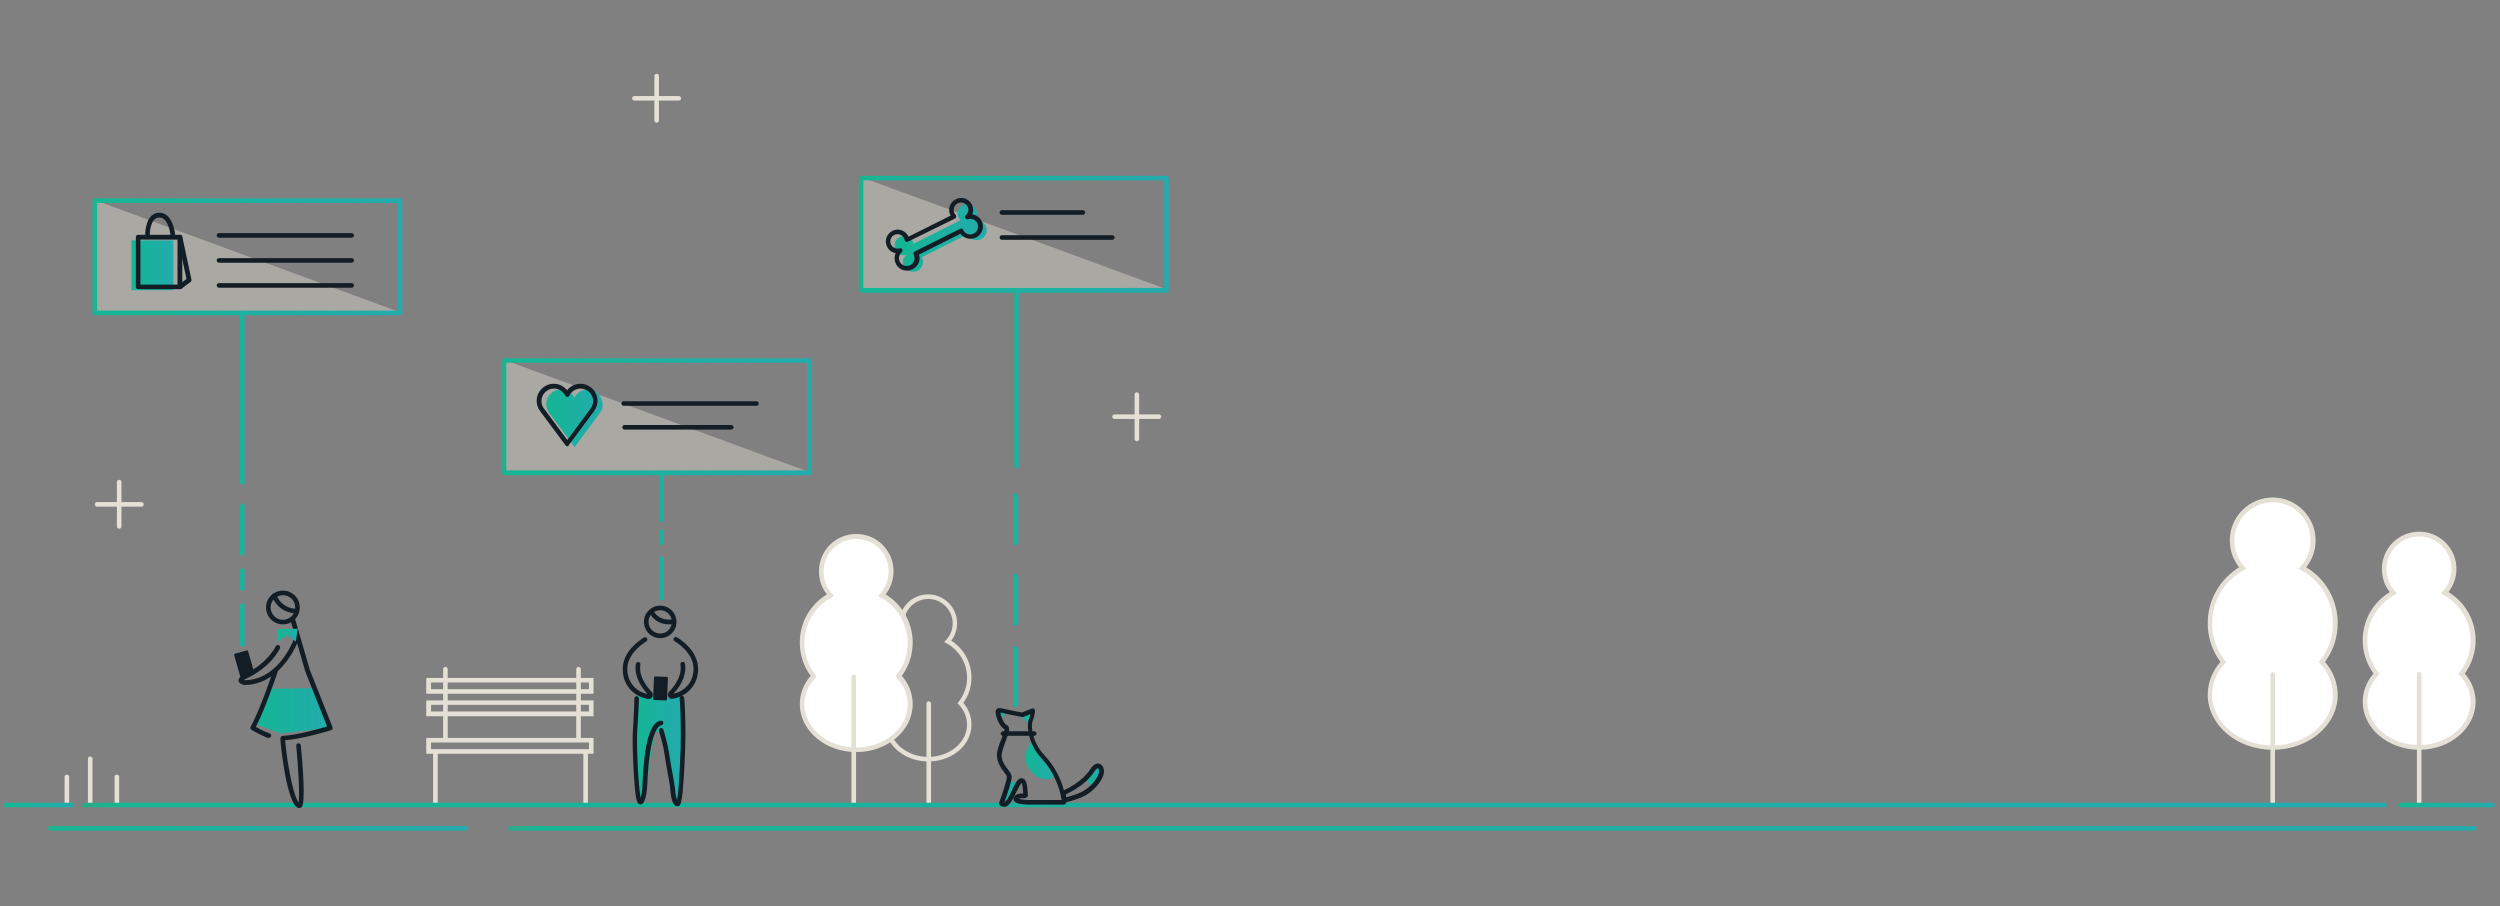 <?xml version="1.0" encoding="utf-8"?>
<!-- Generator: Adobe Illustrator 19.2.0, SVG Export Plug-In . SVG Version: 6.00 Build 0)  -->
<svg version="1.1" xmlns="http://www.w3.org/2000/svg" xmlns:xlink="http://www.w3.org/1999/xlink" x="0px" y="0px"
	 viewBox="0 0 1200 435" style="enable-background:new 0 0 1200 435;" xml:space="preserve">
<rect x="0" y="0" width="1200" height="435" fill="#808080" stroke="none"/>
<style type="text/css">
	.st0{fill:#E5E0D5;}
	.st1{fill:none;}
	.st2{fill:#FFFFFF;}
	.st3{opacity:0.41;fill:#E5E0D5;}
	.st4{fill:url(#SVGID_1_);}
	.st5{fill:url(#SVGID_2_);}
	.st6{fill:#131D26;}
	.st7{fill:url(#SVGID_3_);}
	.st8{fill:url(#SVGID_4_);}
	
		.st9{fill:none;stroke:#131D26;stroke-width:2;stroke-linecap:round;stroke-linejoin:round;stroke-miterlimit:10;stroke-dasharray:0,8;}
	.st10{fill:url(#SVGID_5_);}
	.st11{fill:url(#SVGID_6_);}
	.st12{fill:url(#SVGID_7_);}
	.st13{fill:url(#SVGID_8_);}
	.st14{fill:none;stroke:#131D26;stroke-width:3;stroke-linecap:round;stroke-linejoin:round;stroke-miterlimit:10;}
	.st15{fill:url(#SVGID_9_);}
	.st16{fill:url(#SVGID_10_);}
	.st17{fill:url(#SVGID_11_);}
	.st18{fill:url(#SVGID_12_);}
	.st19{fill:url(#SVGID_13_);}
	.st20{fill:url(#SVGID_14_);}
	.st21{fill:url(#SVGID_15_);}
	.st22{fill:url(#SVGID_16_);}
	.st23{fill:url(#SVGID_17_);}
	.st24{fill:url(#SVGID_18_);}
	.st25{fill:url(#SVGID_19_);}
	.st26{fill:url(#SVGID_20_);}
	.st27{fill:url(#SVGID_21_);}
	.st28{fill:url(#SVGID_22_);}
	.st29{fill:url(#SVGID_23_);}
	.st30{fill:url(#SVGID_24_);}
	.st31{fill:url(#SVGID_25_);}
	.st32{fill:url(#SVGID_26_);}
	.st33{fill:url(#SVGID_27_);}
	.st34{fill:url(#SVGID_28_);}
	.st35{fill:url(#SVGID_29_);}
	.st36{fill:url(#SVGID_30_);}
	.st37{fill:url(#SVGID_31_);}
</style>
<g id="Background">
	<g>
		<path class="st0" d="M43.3,387.2c-0.6,0-1.1-0.5-1.1-1.1v-21.9c0-0.6,0.5-1.1,1.1-1.1s1.1,0.5,1.1,1.1V386
			C44.4,386.7,43.9,387.2,43.3,387.2z"/>
	</g>
	<g>
		<path class="st0" d="M445.8,387.1c-0.6,0-1.1-0.5-1.1-1.1v-48.3c0-0.6,0.5-1.1,1.1-1.1c0.6,0,1.1,0.5,1.1,1.1V386
			C446.9,386.6,446.4,387.1,445.8,387.1z"/>
	</g>
	<g>
		<path class="st0" d="M209,387.2c-0.6,0-1.1-0.5-1.1-1.1V361c0-0.6,0.5-1.1,1.1-1.1c0.6,0,1.1,0.5,1.1,1.1v25.1
			C210.1,386.7,209.6,387.2,209,387.2z"/>
	</g>
	<g>
		<path class="st0" d="M281.1,387.2c-0.6,0-1.1-0.5-1.1-1.1V361c0-0.6,0.5-1.1,1.1-1.1s1.1,0.5,1.1,1.1v25.1
			C282.2,386.7,281.7,387.2,281.1,387.2z"/>
	</g>
	<g>
		<path class="st0" d="M213.8,355.5c-0.6,0-1.1-0.5-1.1-1.1v-33.2c0-0.6,0.5-1.1,1.1-1.1s1.1,0.5,1.1,1.1v33.2
			C214.9,355,214.4,355.5,213.8,355.5z"/>
	</g>
	<g>
		<path class="st0" d="M277.7,355.5c-0.6,0-1.1-0.5-1.1-1.1v-33.2c0-0.6,0.5-1.1,1.1-1.1s1.1,0.5,1.1,1.1v33.2
			C278.8,355,278.3,355.5,277.7,355.5z"/>
	</g>
	<g>
		<path class="st0" d="M56.1,387.2c-0.6,0-1.1-0.5-1.1-1.1v-13.2c0-0.6,0.5-1.1,1.1-1.1s1.1,0.5,1.1,1.1V386
			C57.2,386.7,56.7,387.2,56.1,387.2z"/>
	</g>
	<g>
		<path class="st0" d="M32.1,387.2c-0.6,0-1.1-0.5-1.1-1.1v-13.2c0-0.6,0.5-1.1,1.1-1.1s1.1,0.5,1.1,1.1V386
			C33.3,386.7,32.8,387.2,32.1,387.2z"/>
	</g>
	<g>
		<path class="st0" d="M315.2,58.9c-0.6,0-1.1-0.5-1.1-1.1V36.5c0-0.6,0.5-1.1,1.1-1.1c0.6,0,1.1,0.5,1.1,1.1v21.3
			C316.3,58.4,315.8,58.9,315.2,58.9z"/>
	</g>
	<g>
		<path class="st0" d="M325.8,48.3h-21.3c-0.6,0-1.1-0.5-1.1-1.1s0.5-1.1,1.1-1.1h21.3c0.6,0,1.1,0.5,1.1,1.1S326.5,48.3,325.8,48.3
			z"/>
	</g>
	<g>
		<path class="st0" d="M57.2,253.8c-0.6,0-1.1-0.5-1.1-1.1v-21.3c0-0.6,0.5-1.1,1.1-1.1s1.1,0.5,1.1,1.1v21.3
			C58.3,253.3,57.8,253.8,57.2,253.8z"/>
	</g>
	<g>
		<path class="st0" d="M67.9,243.2H46.6c-0.6,0-1.1-0.5-1.1-1.1s0.5-1.1,1.1-1.1h21.3c0.6,0,1.1,0.5,1.1,1.1S68.5,243.2,67.9,243.2z
			"/>
	</g>
	<g>
		<path class="st0" d="M545.7,211.8c-0.6,0-1.1-0.5-1.1-1.1v-21.3c0-0.6,0.5-1.1,1.1-1.1c0.6,0,1.1,0.5,1.1,1.1v21.3
			C546.8,211.3,546.3,211.8,545.7,211.8z"/>
	</g>
	<g>
		<path class="st0" d="M556.3,201.1H535c-0.6,0-1.1-0.5-1.1-1.1s0.5-1.1,1.1-1.1h21.3c0.6,0,1.1,0.5,1.1,1.1
			S556.9,201.1,556.3,201.1z"/>
	</g>
	<path class="st1" d="M214.6,378.1"/>
	<g>
		<path class="st0" d="M284.9,333h-80.3v-7.6h80.3V333z M206.9,330.8h75.8v-3.2h-75.8V330.8z"/>
	</g>
	<g>
		<path class="st0" d="M284.9,343.8h-80.3v-7.6h80.3V343.8z M206.9,341.5h75.8v-3.2h-75.8V341.5z"/>
	</g>
	<g>
		<path class="st0" d="M284.9,361.8h-80.3v-7.6h80.3V361.8z M206.9,359.6h75.8v-3.2h-75.8V359.6z"/>
	</g>
	<g>
		<path class="st0" d="M445.6,365.5c-11.5,0-20.9-8-20.9-17.8c0-3.7,1.4-7.3,3.9-10.3c-2.6-3.5-3.9-7.7-3.9-12.1
			c0-7.2,3.7-13.9,9.7-17.7c-1.8-2.4-2.8-5.3-2.8-8.4c0-7.7,6.2-13.9,13.9-13.9c7.7,0,13.9,6.2,13.9,13.9c0,3-1,6-2.8,8.3
			c6,3.8,9.7,10.5,9.7,17.7c0,4.4-1.3,8.6-3.9,12.1c2.5,3,3.9,6.6,3.9,10.3C466.5,357.5,457.1,365.5,445.6,365.5z M445.6,287.5
			c-6.4,0-11.7,5.2-11.7,11.7c0,2.9,1.1,5.7,3.1,7.9l1,1.1l-1.3,0.7c-6,3.3-9.7,9.5-9.7,16.4c0,4.2,1.4,8.2,4,11.5l0.6,0.8l-0.7,0.7
			c-2.6,2.7-3.9,6-3.9,9.5c0,8.6,8.4,15.5,18.6,15.5c10.3,0,18.6-7,18.6-15.5c0-3.5-1.4-6.8-3.9-9.5l-0.7-0.7l0.6-0.8
			c2.6-3.3,4-7.3,4-11.5c0-6.8-3.7-13.1-9.7-16.4l-1.3-0.7l1-1.1c2-2.1,3.1-5,3.1-7.9C457.3,292.8,452,287.5,445.6,287.5z"/>
	</g>
	<g>
		<path class="st2" d="M431.4,324.6c3.5,3.7,5.5,8.4,5.5,13.5c0,12.1-11.6,21.9-25.9,21.9c-14.3,0-25.9-9.8-25.9-21.9
			c0-5.1,2.1-9.8,5.5-13.5c-3.5-4.4-5.5-10-5.5-16c0-9.8,5.5-18.4,13.6-22.8c-2.8-3-4.4-7-4.4-11.4c0-9.3,7.5-16.8,16.8-16.8
			c9.3,0,16.8,7.5,16.8,16.8c0,4.4-1.7,8.4-4.4,11.4c8.1,4.4,13.6,13,13.6,22.8C436.9,314.6,434.9,320.1,431.4,324.6z"/>
		<path class="st0" d="M411,361c-14.9,0-27.1-10.3-27.1-23c0-4.9,1.8-9.7,5.2-13.6c-3.4-4.6-5.2-10.1-5.2-16c0-9.5,4.9-18.2,13-23.1
			c-2.5-3.1-3.8-7-3.8-11.1c0-9.9,8-17.9,17.9-17.9c9.9,0,17.9,8,17.9,17.9c0,4-1.3,7.9-3.8,11.1c8,4.9,13,13.6,13,23.1
			c0,5.8-1.8,11.3-5.2,16c3.4,3.9,5.2,8.7,5.2,13.6C438.1,350.7,425.9,361,411,361z M411,258.7c-8.7,0-15.7,7-15.7,15.7
			c0,3.9,1.5,7.7,4.1,10.6l1,1.1l-1.3,0.7c-8,4.3-13,12.7-13,21.8c0,5.6,1.8,10.9,5.3,15.3l0.6,0.8l-0.7,0.7
			c-3.4,3.7-5.2,8.1-5.2,12.7c0,11.4,11.1,20.7,24.8,20.7c13.7,0,24.8-9.3,24.8-20.7c0-4.7-1.8-9.1-5.2-12.7l-0.7-0.7l0.6-0.8
			c3.5-4.4,5.3-9.7,5.3-15.3c0-9.1-5-17.5-13-21.8l-1.3-0.7l1-1.1c2.7-2.9,4.1-6.7,4.1-10.6C426.7,265.7,419.7,258.7,411,258.7z"/>
	</g>
	<g>
		<path class="st0" d="M409.8,387.2c-0.6,0-1.1-0.5-1.1-1.1v-61.3c0-0.6,0.5-1.1,1.1-1.1c0.6,0,1.1,0.5,1.1,1.1v61.3
			C410.9,386.7,410.4,387.2,409.8,387.2z"/>
	</g>
	<g>
		<path class="st2" d="M1140.8,323.4c-3.5,3.7-5.5,8.4-5.5,13.5c0,12.1,11.6,21.9,25.9,21.9c14.3,0,25.9-9.8,25.9-21.9
			c0-5.1-2.1-9.8-5.5-13.5c3.5-4.4,5.5-10,5.5-16c0-9.8-5.5-18.4-13.6-22.8c2.8-3,4.4-7,4.4-11.4c0-9.3-7.5-16.8-16.8-16.8
			c-9.3,0-16.8,7.5-16.8,16.8c0,4.4,1.7,8.4,4.4,11.4c-8.1,4.4-13.6,13-13.6,22.8C1135.2,313.5,1137.3,319,1140.8,323.4z"/>
		<path class="st0" d="M1161.2,359.9c-14.9,0-27.1-10.3-27.1-23c0-4.9,1.8-9.7,5.2-13.6c-3.4-4.7-5.2-10.2-5.2-16
			c0-9.5,4.9-18.2,13-23.1c-2.5-3.1-3.8-7-3.8-11.1c0-9.9,8-17.9,17.9-17.9c9.9,0,17.9,8,17.9,17.9c0,4-1.4,7.9-3.8,11.1
			c8,4.9,13,13.6,13,23.1c0,5.8-1.8,11.3-5.2,16c3.4,3.9,5.2,8.7,5.2,13.6C1188.2,349.6,1176.1,359.9,1161.2,359.9z M1161.2,257.5
			c-8.7,0-15.7,7-15.7,15.7c0,3.9,1.5,7.7,4.1,10.6l1,1.1l-1.3,0.7c-8,4.4-13,12.7-13,21.8c0,5.6,1.8,10.9,5.3,15.3l0.6,0.8
			l-0.7,0.7c-3.4,3.7-5.2,8.1-5.2,12.7c0,11.4,11.1,20.7,24.8,20.7c13.7,0,24.8-9.3,24.8-20.7c0-4.7-1.8-9.1-5.2-12.7l-0.7-0.7
			l0.6-0.8c3.5-4.4,5.3-9.7,5.3-15.3c0-9.1-5-17.5-13-21.8l-1.3-0.7l1-1.1c2.7-2.9,4.1-6.7,4.1-10.6
			C1176.9,264.6,1169.8,257.5,1161.2,257.5z"/>
	</g>
	<g>
		<path class="st0" d="M1161.2,386.1c-0.6,0-1.1-0.5-1.1-1.1v-61.3c0-0.6,0.5-1.1,1.1-1.1c0.6,0,1.1,0.5,1.1,1.1V385
			C1162.3,385.6,1161.8,386.1,1161.2,386.1z"/>
	</g>
	<g>
		<path class="st2" d="M1067.3,317.7c-4,4.3-6.4,9.8-6.4,15.7c0,14,13.5,25.4,30.1,25.4c16.6,0,30.1-11.4,30.1-25.4
			c0-5.9-2.4-11.4-6.4-15.7c4-5.1,6.4-11.6,6.4-18.6c0-11.4-6.4-21.4-15.7-26.5c3.2-3.5,5.1-8.1,5.1-13.2c0-10.8-8.7-19.5-19.5-19.5
			c-10.8,0-19.5,8.7-19.5,19.5c0,5.1,1.9,9.7,5.1,13.2c-9.4,5.1-15.7,15.1-15.7,26.5C1060.8,306.2,1063.2,312.6,1067.3,317.7z"/>
		<path class="st0" d="M1090.9,359.9c-17.2,0-31.2-11.9-31.2-26.5c0-5.7,2.2-11.2,6.1-15.7c-4-5.4-6.1-11.8-6.1-18.6
			c0-11,5.8-21.1,15.1-26.8c-2.9-3.6-4.5-8.2-4.5-12.9c0-11.4,9.3-20.6,20.6-20.6c11.4,0,20.6,9.3,20.6,20.6c0,4.7-1.6,9.2-4.5,12.9
			c9.4,5.6,15.1,15.8,15.1,26.8c0,6.8-2.1,13.2-6.1,18.6c3.9,4.5,6.1,10.1,6.1,15.7C1122.2,348,1108.2,359.9,1090.9,359.9z
			 M1090.9,241.1c-10.1,0-18.4,8.3-18.4,18.4c0,4.6,1.7,9,4.8,12.4l1,1.1l-1.3,0.7c-9.4,5.1-15.2,14.9-15.2,25.5
			c0,6.6,2.1,12.8,6.2,17.9l0.6,0.8l-0.7,0.7c-4,4.3-6.1,9.4-6.1,14.9c0,13.4,13,24.3,29,24.3c16,0,29-10.9,29-24.3
			c0-5.5-2.1-10.6-6.1-14.9l-0.7-0.7l0.6-0.8c4.1-5.1,6.2-11.3,6.2-17.9c0-10.6-5.8-20.4-15.2-25.5l-1.3-0.7l1-1.1
			c3.1-3.4,4.8-7.8,4.8-12.4C1109.3,249.3,1101.1,241.1,1090.9,241.1z"/>
	</g>
	<g>
		<path class="st0" d="M1090.9,386.1c-0.6,0-1.1-0.5-1.1-1.1v-61.3c0-0.6,0.5-1.1,1.1-1.1c0.6,0,1.1,0.5,1.1,1.1V385
			C1092.1,385.6,1091.6,386.1,1090.9,386.1z"/>
	</g>
</g>
<g id="Figures">
	<polygon class="st3" points="559.9,138.8 413.3,138.8 413.3,85 	"/>
	<polygon class="st3" points="192.1,149.9 45.4,149.9 45.4,96 	"/>
	<linearGradient id="SVGID_1_" gradientUnits="userSpaceOnUse" x1="121.864" y1="341.232" x2="158.532" y2="341.232">
		<stop  offset="1.796875e-03" style="stop-color:#27AC8B"/>
		<stop  offset="1.637500e-02" style="stop-color:#15B695"/>
		<stop  offset="0.999" style="stop-color:#23ABAD"/>
	</linearGradient>
	<path class="st4" d="M129.1,330.6c0.8,0,21.7-0.3,21.7-0.3l7.7,19.1l-23.8,2.6l-12.8-4.7L129.1,330.6z"/>
	
		<linearGradient id="SVGID_2_" gradientUnits="userSpaceOnUse" x1="872.215" y1="114.137" x2="916.477" y2="114.137" gradientTransform="matrix(1 0 0 1 -443.062 0)">
		<stop  offset="1.796875e-03" style="stop-color:#27AC8B"/>
		<stop  offset="1.637500e-02" style="stop-color:#15B695"/>
		<stop  offset="0.999" style="stop-color:#23ABAD"/>
	</linearGradient>
	<path class="st5" d="M433.9,127.8c1.2,2.4,4.1,3.3,6.5,2.2c2.4-1.2,3.3-4.1,2.2-6.5c0,0,0-0.1-0.1-0.1l21.8-10.9c0,0,0,0.1,0.1,0.1
		c1.2,2.4,4.1,3.3,6.5,2.2c2.4-1.2,3.4-4.1,2.2-6.5c-1.1-2.1-3.5-3.1-5.8-2.4c1.6-1.3,2.1-3.6,1.1-5.5c-1.1-2.3-3.9-3.2-6.2-2
		c-2.3,1.1-3.2,3.9-2,6.2c0.2,0.4,0.5,0.8,0.8,1.1l-22.5,11.3c-0.1-0.4-0.2-0.8-0.4-1.2c-1.1-2.3-3.9-3.2-6.2-2
		c-2.3,1.1-3.2,3.9-2,6.2c1,2,3.3,3,5.5,2.3C433.4,123.4,432.8,125.8,433.9,127.8z"/>
	<g>
		<path class="st6" d="M519.8,103.1h-38.9c-0.6,0-1.1-0.5-1.1-1.1s0.5-1.1,1.1-1.1h38.9c0.6,0,1.1,0.5,1.1,1.1
			S520.4,103.1,519.8,103.1z"/>
	</g>
	<g>
		<path class="st6" d="M533.9,115.1h-53c-0.6,0-1.1-0.5-1.1-1.1c0-0.6,0.5-1.1,1.1-1.1h53c0.6,0,1.1,0.5,1.1,1.1
			C535,114.6,534.5,115.1,533.9,115.1z"/>
	</g>
	<g>
		<path class="st6" d="M435.3,129.9c-2.2,0-4.3-1.2-5.3-3.3l0,0c-0.8-1.7-0.8-3.5-0.1-5.1c-1.7-0.3-3.3-1.4-4.1-3.1
			c-0.7-1.4-0.8-2.9-0.3-4.3s1.5-2.6,2.9-3.3c1.4-0.7,2.9-0.8,4.3-0.3c1.4,0.5,2.6,1.5,3.3,2.9c0,0.1,0.1,0.1,0.1,0.2l20.2-10.1
			c0-0.1-0.1-0.1-0.1-0.2c-0.7-1.4-0.8-2.9-0.3-4.4c0.5-1.4,1.5-2.6,2.9-3.3c1.4-0.7,2.9-0.8,4.4-0.3c1.4,0.5,2.6,1.5,3.3,2.9
			c0.8,1.5,0.8,3.3,0.2,4.7c1.9,0.3,3.6,1.4,4.5,3.2c0.7,1.4,0.8,3,0.3,4.5c-0.5,1.5-1.6,2.7-3,3.4c-2.6,1.3-5.8,0.5-7.5-1.8
			l-19.9,10c0.4,1.2,0.4,2.4,0,3.6c-0.5,1.5-1.6,2.7-3,3.4C437.1,129.7,436.2,129.9,435.3,129.9z M431.9,125.6
			c0.4,0.9,1.2,1.5,2.2,1.9c0.9,0.3,2,0.2,2.8-0.2c0.9-0.4,1.5-1.2,1.9-2.2c0.3-0.9,0.2-2-0.2-2.8c-0.2-0.3-0.2-0.6-0.1-0.9
			c0.1-0.3,0.3-0.6,0.6-0.7l21.8-10.9c0.3-0.1,0.6-0.2,0.9,0c0.3,0.1,0.5,0.4,0.6,0.7c0.9,1.8,3.2,2.6,5,1.6
			c0.9-0.4,1.6-1.2,1.9-2.2c0.3-0.9,0.2-2-0.2-2.8c-0.8-1.6-2.7-2.4-4.4-1.9c-0.5,0.2-1.1-0.1-1.3-0.5c-0.3-0.5-0.2-1,0.2-1.4
			c1.2-1,1.6-2.8,0.8-4.2c-0.4-0.8-1.1-1.4-2-1.7c-0.9-0.3-1.8-0.2-2.7,0.2c-1.7,0.9-2.4,2.9-1.6,4.7c0.2,0.3,0.3,0.6,0.6,0.8
			c0.2,0.3,0.4,0.6,0.3,1c-0.1,0.3-0.3,0.6-0.6,0.8L435.8,116c-0.3,0.2-0.7,0.2-1,0c-0.3-0.2-0.5-0.5-0.6-0.8
			c-0.1-0.3-0.2-0.6-0.3-0.9c-0.9-1.7-2.9-2.4-4.7-1.5c-0.8,0.4-1.4,1.1-1.7,2c-0.3,0.9-0.2,1.8,0.2,2.6c0.8,1.5,2.5,2.3,4.1,1.8
			c0.5-0.2,1.1,0.1,1.3,0.5c0.3,0.5,0.1,1-0.3,1.4C431.5,122.2,431.1,124.1,431.9,125.6L431.9,125.6z"/>
	</g>
	
		<linearGradient id="SVGID_3_" gradientUnits="userSpaceOnUse" x1="509.113" y1="124.043" x2="509.113" y2="124.043" gradientTransform="matrix(1 0 0 1 -443.062 0)">
		<stop  offset="1.796875e-03" style="stop-color:#27AC8B"/>
		<stop  offset="1.637500e-02" style="stop-color:#15B695"/>
		<stop  offset="0.999" style="stop-color:#23ABAD"/>
	</linearGradient>
	<path class="st7" d="M66.1,124"/>
	
		<linearGradient id="SVGID_4_" gradientUnits="userSpaceOnUse" x1="506.139" y1="127.33" x2="526.203" y2="127.33" gradientTransform="matrix(1 0 0 1 -443.062 0)">
		<stop  offset="1.796875e-03" style="stop-color:#27AC8B"/>
		<stop  offset="1.637500e-02" style="stop-color:#15B695"/>
		<stop  offset="0.999" style="stop-color:#23ABAD"/>
	</linearGradient>
	<path class="st8" d="M63.1,115.4v23.9h20.1v-23.9C83.1,115.4,63.2,115.4,63.1,115.4z"/>
	<g>
		<path class="st6" d="M168.8,114.1h-63.7c-0.6,0-1.1-0.5-1.1-1.1c0-0.6,0.5-1.1,1.1-1.1h63.7c0.6,0,1.1,0.5,1.1,1.1
			C169.9,113.6,169.4,114.1,168.8,114.1z"/>
	</g>
	<g>
		<path class="st6" d="M168.8,126.1h-63.7c-0.6,0-1.1-0.5-1.1-1.1c0-0.6,0.5-1.1,1.1-1.1h63.7c0.6,0,1.1,0.5,1.1,1.1
			C169.9,125.6,169.4,126.1,168.8,126.1z"/>
	</g>
	<g>
		<path class="st6" d="M168.8,138.1h-63.7c-0.6,0-1.1-0.5-1.1-1.1s0.5-1.1,1.1-1.1h63.7c0.6,0,1.1,0.5,1.1,1.1
			S169.4,138.1,168.8,138.1z"/>
	</g>
	<g>
		<path class="st9" d="M69.3,122.4"/>
	</g>
	<g>
		<path class="st6" d="M86.3,138.8H66.3c-0.6,0-1.1-0.5-1.1-1.1v-23.9c0-0.6,0.5-1.1,1.1-1.1c0.1,0,20.1,0,20.1,0
			c0.6,0,1.1,0.5,1.1,1.1v23.9C87.5,138.3,87,138.8,86.3,138.8z M67.4,136.6h17.8v-21.6c-3.5,0-14.3,0-17.8,0V136.6z"/>
	</g>
	<g>
		<path class="st6" d="M83,114.3c-0.6,0-1.1-0.4-1.1-1c0-0.1-0.8-8.9-5.4-8.9c-4.5,0-4.6,7.9-4.6,8c0,0.6-0.5,1.1-1.1,1.1h0
			c-0.6,0-1.1-0.5-1.1-1.1c0-0.4,0.1-10.3,6.8-10.3c6.7,0,7.6,10.5,7.6,10.9C84.2,113.7,83.7,114.2,83,114.3
			C83.1,114.3,83.1,114.3,83,114.3z"/>
	</g>
	<g>
		<path class="st6" d="M86.3,138.8c-0.3,0-0.7-0.2-0.9-0.4c-0.4-0.5-0.3-1.2,0.2-1.6l3.9-2.9L85.3,114c-0.1-0.6,0.3-1.2,0.9-1.3
			c0.6-0.1,1.2,0.3,1.3,0.9l4.4,20.6c0.1,0.4-0.1,0.9-0.4,1.1l-4.4,3.3C86.8,138.7,86.6,138.8,86.3,138.8z"/>
	</g>
	<g>
		<line class="st2" x1="1187.6" y1="397.6" x2="244.7" y2="397.6"/>
		
			<linearGradient id="SVGID_5_" gradientUnits="userSpaceOnUse" x1="875.619" y1="397.626" x2="-69.523" y2="397.626" gradientTransform="matrix(-1 0 0 1 1119.167 0)">
			<stop  offset="1.796875e-03" style="stop-color:#27AC8B"/>
			<stop  offset="1.637500e-02" style="stop-color:#15B695"/>
			<stop  offset="0.999" style="stop-color:#23ABAD"/>
		</linearGradient>
		<path class="st10" d="M1187.6,398.7H244.7c-0.6,0-1.1-0.5-1.1-1.1c0-0.6,0.5-1.1,1.1-1.1h942.9c0.6,0,1.1,0.5,1.1,1.1
			C1188.7,398.2,1188.2,398.7,1187.6,398.7z"/>
	</g>
	<g>
		<line class="st2" x1="223.5" y1="397.6" x2="24" y2="397.6"/>
		
			<linearGradient id="SVGID_6_" gradientUnits="userSpaceOnUse" x1="1096.321" y1="397.626" x2="894.568" y2="397.626" gradientTransform="matrix(-1 0 0 1 1119.167 0)">
			<stop  offset="1.796875e-03" style="stop-color:#27AC8B"/>
			<stop  offset="1.637500e-02" style="stop-color:#15B695"/>
			<stop  offset="0.999" style="stop-color:#23ABAD"/>
		</linearGradient>
		<path class="st11" d="M223.5,398.7H24c-0.6,0-1.1-0.5-1.1-1.1c0-0.6,0.5-1.1,1.1-1.1h199.5c0.6,0,1.1,0.5,1.1,1.1
			C224.6,398.2,224.1,398.7,223.5,398.7z"/>
	</g>
	<g>
		<line class="st2" x1="1144.6" y1="386.4" x2="40.4" y2="386.4"/>
		
			<linearGradient id="SVGID_7_" gradientUnits="userSpaceOnUse" x1="1079.837" y1="386.433" x2="-26.504" y2="386.433" gradientTransform="matrix(-1 0 0 1 1119.167 0)">
			<stop  offset="1.796875e-03" style="stop-color:#27AC8B"/>
			<stop  offset="1.637500e-02" style="stop-color:#15B695"/>
			<stop  offset="0.999" style="stop-color:#23ABAD"/>
		</linearGradient>
		<path class="st12" d="M1144.6,387.5H40.4c-0.6,0-1.1-0.5-1.1-1.1c0-0.6,0.5-1.1,1.1-1.1h1104.1c0.6,0,1.1,0.5,1.1,1.1
			C1145.7,387,1145.2,387.5,1144.6,387.5z"/>
	</g>
	<g>
		
			<linearGradient id="SVGID_8_" gradientUnits="userSpaceOnUse" x1="1117.569" y1="386.433" x2="1083.506" y2="386.433" gradientTransform="matrix(-1 0 0 1 1119.167 0)">
			<stop  offset="1.796875e-03" style="stop-color:#27AC8B"/>
			<stop  offset="1.637500e-02" style="stop-color:#15B695"/>
			<stop  offset="0.999" style="stop-color:#23ABAD"/>
		</linearGradient>
		<path class="st13" d="M34.5,387.5H2.7c-0.6,0-1.1-0.5-1.1-1.1c0-0.6,0.5-1.1,1.1-1.1h31.8c0.6,0,1.1,0.5,1.1,1.1
			C35.7,387,35.2,387.5,34.5,387.5z"/>
	</g>
	<g>
		<path class="st14" d="M273.5,68.1"/>
	</g>
	
		<linearGradient id="SVGID_9_" gradientUnits="userSpaceOnUse" x1="746.986" y1="359.138" x2="771.416" y2="359.138" gradientTransform="matrix(1 0 0 1 -443.062 0)">
		<stop  offset="1.796875e-03" style="stop-color:#27AC8B"/>
		<stop  offset="1.637500e-02" style="stop-color:#15B695"/>
		<stop  offset="0.999" style="stop-color:#23ABAD"/>
	</linearGradient>
	<polygon class="st15" points="316.4,334.1 306.1,333.6 303.9,370.3 306.3,382.8 309.3,382.6 314.2,351.4 318.5,351.3 322.9,384.4 
		326.4,384.8 328.4,344.2 327.3,333.5 320.8,334.8 	"/>
	
		<linearGradient id="SVGID_10_" gradientUnits="userSpaceOnUse" x1="935.254" y1="365.207" x2="950.024" y2="365.207" gradientTransform="matrix(1 0 0 1 -443.062 0)">
		<stop  offset="1.796875e-03" style="stop-color:#27AC8B"/>
		<stop  offset="1.637500e-02" style="stop-color:#15B695"/>
		<stop  offset="0.999" style="stop-color:#23ABAD"/>
	</linearGradient>
	<path class="st16" d="M494.9,356.3c0,0-6.1,7.1,0,14c6.1,6.9,12,2.1,12,2.1L494.9,356.3z"/>
	
		<linearGradient id="SVGID_11_" gradientUnits="userSpaceOnUse" x1="932.184" y1="344.557" x2="939.043" y2="344.557" gradientTransform="matrix(1 0 0 1 -443.062 0)">
		<stop  offset="1.796875e-03" style="stop-color:#27AC8B"/>
		<stop  offset="1.637500e-02" style="stop-color:#15B695"/>
		<stop  offset="0.999" style="stop-color:#23ABAD"/>
	</linearGradient>
	<path class="st17" d="M489.1,342.8c0.2,0.8,6,5.6,5.2,5.2c-0.8-0.4,2.4-7.2,1.5-6.9S489.1,342.8,489.1,342.8"/>
	
		<linearGradient id="SVGID_12_" gradientUnits="userSpaceOnUse" x1="922.308" y1="343.42" x2="925.712" y2="343.42" gradientTransform="matrix(1 0 0 1 -443.062 0)">
		<stop  offset="1.796875e-03" style="stop-color:#27AC8B"/>
		<stop  offset="1.637500e-02" style="stop-color:#15B695"/>
		<stop  offset="0.999" style="stop-color:#23ABAD"/>
	</linearGradient>
	<path class="st18" d="M482.7,341.4c0,1-2.5,4.3-2.5,4.3l-0.9-4.6L482.7,341.4"/>
	
		<linearGradient id="SVGID_13_" gradientUnits="userSpaceOnUse" x1="924.996" y1="380.13" x2="931.555" y2="380.13" gradientTransform="matrix(1 0 0 1 -443.062 0)">
		<stop  offset="1.796875e-03" style="stop-color:#27AC8B"/>
		<stop  offset="1.637500e-02" style="stop-color:#15B695"/>
		<stop  offset="0.999" style="stop-color:#23ABAD"/>
	</linearGradient>
	<polyline class="st19" points="484.4,374.1 488.5,376.4 481.9,386.2 484.4,374.1 	"/>
	
		<linearGradient id="SVGID_14_" gradientUnits="userSpaceOnUse" x1="963.701" y1="372.374" x2="971.035" y2="372.374" gradientTransform="matrix(1 0 0 1 -443.062 0)">
		<stop  offset="1.796875e-03" style="stop-color:#27AC8B"/>
		<stop  offset="1.637500e-02" style="stop-color:#15B695"/>
		<stop  offset="0.999" style="stop-color:#23ABAD"/>
	</linearGradient>
	<polyline class="st20" points="520.6,374.1 523.9,377.2 528,372.9 527.4,367.5 520.6,374.1 	"/>
	<g>
		
			<rect x="314.2" y="325.4" transform="matrix(-0.999 -4.360164e-02 4.360164e-02 -0.999 619.325 674.482)" class="st6" width="5.6" height="10.2"/>
		<path class="st6" d="M319.6,336.2C319.6,336.2,319.6,336.2,319.6,336.2L314,336c-0.1,0-0.3-0.1-0.4-0.2c-0.1-0.1-0.2-0.3-0.1-0.4
			l0.4-10.2c0-0.1,0.1-0.3,0.2-0.4c0.1-0.1,0.3-0.1,0.4-0.1l5.6,0.2c0.3,0,0.5,0.3,0.5,0.6l-0.4,10.2c0,0.1-0.1,0.3-0.2,0.4
			C319.8,336.2,319.7,336.2,319.6,336.2z M314.6,334.9l4.4,0.2l0.4-9l-4.4-0.2L314.6,334.9z"/>
	</g>
	<g>
		
			<linearGradient id="SVGID_15_" gradientUnits="userSpaceOnUse" x1="558.257" y1="191.654" x2="560.486" y2="191.654" gradientTransform="matrix(1 0 0 1 -443.062 0)">
			<stop  offset="1.796875e-03" style="stop-color:#27AC8B"/>
			<stop  offset="1.637500e-02" style="stop-color:#15B695"/>
			<stop  offset="0.999" style="stop-color:#23ABAD"/>
		</linearGradient>
		<path class="st21" d="M116.3,232.7c-0.6,0-1.1-0.5-1.1-1.1v-80c0-0.6,0.5-1.1,1.1-1.1c0.6,0,1.1,0.5,1.1,1.1v80
			C117.4,232.3,116.9,232.7,116.3,232.7z"/>
	</g>
	<g>
		
			<linearGradient id="SVGID_16_" gradientUnits="userSpaceOnUse" x1="558.257" y1="254.283" x2="560.486" y2="254.283" gradientTransform="matrix(1 0 0 1 -443.062 0)">
			<stop  offset="1.796875e-03" style="stop-color:#27AC8B"/>
			<stop  offset="1.637500e-02" style="stop-color:#15B695"/>
			<stop  offset="0.999" style="stop-color:#23ABAD"/>
		</linearGradient>
		<path class="st22" d="M116.3,266.8c-0.6,0-1.1-0.5-1.1-1.1v-22.9c0-0.6,0.5-1.1,1.1-1.1c0.6,0,1.1,0.5,1.1,1.1v22.9
			C117.4,266.3,116.9,266.8,116.3,266.8z"/>
	</g>
	<g>
		
			<linearGradient id="SVGID_17_" gradientUnits="userSpaceOnUse" x1="558.257" y1="299.973" x2="560.486" y2="299.973" gradientTransform="matrix(1 0 0 1 -443.062 0)">
			<stop  offset="1.796875e-03" style="stop-color:#27AC8B"/>
			<stop  offset="1.637500e-02" style="stop-color:#15B695"/>
			<stop  offset="0.999" style="stop-color:#23ABAD"/>
		</linearGradient>
		<path class="st23" d="M116.3,310.4c-0.6,0-1.1-0.5-1.1-1.1v-18.7c0-0.6,0.5-1.1,1.1-1.1c0.6,0,1.1,0.5,1.1,1.1v18.7
			C117.4,309.9,116.9,310.4,116.3,310.4z"/>
	</g>
	<g>
		
			<linearGradient id="SVGID_18_" gradientUnits="userSpaceOnUse" x1="558.257" y1="278.142" x2="560.486" y2="278.142" gradientTransform="matrix(1 0 0 1 -443.062 0)">
			<stop  offset="1.796875e-03" style="stop-color:#27AC8B"/>
			<stop  offset="1.637500e-02" style="stop-color:#15B695"/>
			<stop  offset="0.999" style="stop-color:#23ABAD"/>
		</linearGradient>
		<path class="st24" d="M116.3,283.6c-0.6,0-1.1-0.5-1.1-1.1v-8.7c0-0.6,0.5-1.1,1.1-1.1c0.6,0,1.1,0.5,1.1,1.1v8.7
			C117.4,283.1,116.9,283.6,116.3,283.6z"/>
	</g>
	<g>
		
			<linearGradient id="SVGID_19_" gradientUnits="userSpaceOnUse" x1="929.869" y1="181.588" x2="932.098" y2="181.588" gradientTransform="matrix(1 0 0 1 -443.062 0)">
			<stop  offset="1.796875e-03" style="stop-color:#27AC8B"/>
			<stop  offset="1.637500e-02" style="stop-color:#15B695"/>
			<stop  offset="0.999" style="stop-color:#23ABAD"/>
		</linearGradient>
		<path class="st25" d="M487.9,224.9c-0.6,0-1.1-0.5-1.1-1.1v-84.4c0-0.6,0.5-1.1,1.1-1.1s1.1,0.5,1.1,1.1v84.4
			C489,224.4,488.5,224.9,487.9,224.9z"/>
	</g>
	<g>
		
			<linearGradient id="SVGID_20_" gradientUnits="userSpaceOnUse" x1="929.606" y1="249.271" x2="931.836" y2="249.271" gradientTransform="matrix(1 0 0 1 -443.062 0)">
			<stop  offset="1.796875e-03" style="stop-color:#27AC8B"/>
			<stop  offset="1.637500e-02" style="stop-color:#15B695"/>
			<stop  offset="0.999" style="stop-color:#23ABAD"/>
		</linearGradient>
		<path class="st26" d="M487.7,261.8c-0.6,0-1.1-0.5-1.1-1.1v-22.9c0-0.6,0.5-1.1,1.1-1.1c0.6,0,1.1,0.5,1.1,1.1v22.9
			C488.8,261.3,488.3,261.8,487.7,261.8z"/>
	</g>
	<g>
		
			<linearGradient id="SVGID_21_" gradientUnits="userSpaceOnUse" x1="929.606" y1="287.879" x2="931.836" y2="287.879" gradientTransform="matrix(1 0 0 1 -443.062 0)">
			<stop  offset="1.796875e-03" style="stop-color:#27AC8B"/>
			<stop  offset="1.637500e-02" style="stop-color:#15B695"/>
			<stop  offset="0.999" style="stop-color:#23ABAD"/>
		</linearGradient>
		<path class="st27" d="M487.7,300.4c-0.6,0-1.1-0.5-1.1-1.1v-22.9c0-0.6,0.5-1.1,1.1-1.1c0.6,0,1.1,0.5,1.1,1.1v22.9
			C488.8,299.9,488.3,300.4,487.7,300.4z"/>
	</g>
	<g>
		
			<linearGradient id="SVGID_22_" gradientUnits="userSpaceOnUse" x1="929.606" y1="324.864" x2="931.836" y2="324.864" gradientTransform="matrix(1 0 0 1 -443.062 0)">
			<stop  offset="1.796875e-03" style="stop-color:#27AC8B"/>
			<stop  offset="1.637500e-02" style="stop-color:#15B695"/>
			<stop  offset="0.999" style="stop-color:#23ABAD"/>
		</linearGradient>
		<path class="st28" d="M487.7,339.6c-0.6,0-1.1-0.5-1.1-1.1v-27.2c0-0.6,0.5-1.1,1.1-1.1c0.6,0,1.1,0.5,1.1,1.1v27.2
			C488.8,339.1,488.3,339.6,487.7,339.6z"/>
	</g>
	<g>
		<path class="st14" d="M136.8,318.3"/>
	</g>
	<g>
		<path class="st6" d="M307.5,386.2c-1.6,0-2-2.4-2.2-3.4c-1-5.7-2-25.7-1.5-32.5c0.5-6.4,0.7-14.9,0.7-15c0-0.6,0.5-1.1,1.1-1.1
			c0,0,0,0,0,0c0.6,0,1.1,0.5,1.1,1.1c0,0.1-0.3,8.6-0.8,15.1c-0.5,6.5,0.5,26.6,1.5,32c0,0.2,0.1,0.4,0.1,0.5
			c0.4-1.3,0.8-3.5,0.9-6.4c0.8-19.8,3.6-29.8,8.7-30.6c0.6-0.1,1.2,0.3,1.3,0.9c0.1,0.6-0.3,1.2-0.9,1.3c-1.3,0.2-5.8,2.9-6.8,28.5
			c-0.1,1.6-0.5,9.4-3.2,9.5C307.5,386.2,307.5,386.2,307.5,386.2z M308,384.2L308,384.2L308,384.2z"/>
	</g>
	<g>
		<path class="st6" d="M325.2,387c-0.4,0-0.8-0.1-1.2-0.4c-1.5-1.2-2.1-4.9-2.3-7.9c-0.1-1.7-0.7-4.8-1.3-8.2
			c-0.5-2.9-1.1-5.9-1.4-8.3c-0.7-5.3-2.7-11.2-2.7-11.3c-0.2-0.6,0.1-1.2,0.7-1.4c0.6-0.2,1.2,0.1,1.4,0.7c0.1,0.2,2,6.2,2.8,11.7
			c0.3,2.4,0.9,5.3,1.4,8.2c0.6,3.4,1.2,6.6,1.4,8.4c0.2,2.7,0.6,4.5,1,5.5c0.5-2.3,1.1-8.8,1.7-24.6l0-0.8c0.2-6.1,0-20.1-0.5-23.3
			c-0.1-0.6,0.3-1.2,0.9-1.3c0.6-0.1,1.2,0.3,1.3,0.9c0.5,3.4,0.8,17.5,0.5,23.7l0,0.8c-1.1,27.1-2.1,27.3-3.4,27.5
			C325.4,387,325.3,387,325.2,387z"/>
	</g>
	<g>
		<path class="st6" d="M316.9,306.3c-4.3,0-7.8-3.5-7.8-7.8c0-2.1,0.8-4.1,2.3-5.5c1.5-1.5,3.4-2.3,5.5-2.3c4.3,0,7.8,3.5,7.8,7.8
			c0,0.7-0.1,1.3-0.2,2C323.6,303.9,320.5,306.3,316.9,306.3z M316.9,292.9c-1.5,0-2.9,0.6-4,1.6c-1.1,1.1-1.6,2.5-1.6,4
			c0,3.1,2.5,5.6,5.6,5.6c2.6,0,4.8-1.7,5.4-4.2c0.1-0.5,0.2-0.9,0.2-1.4C322.5,295.4,320,292.9,316.9,292.9z"/>
	</g>
	<g>
		<path class="st6" d="M481.9,387.3c-1.3,0-2-0.9-2.1-1c-0.2-0.3-0.3-0.7-0.2-1.1c1.6-4.3,3.8-11,3.7-12.3c0-0.6-0.7-1.4-1.4-2.4
			c-1.2-1.6-2.9-3.8-3.3-6.9c-0.4-2.6,0.9-6,2.1-8.9c0.6-1.6,1.6-4,1.4-4.7c-2.3-1.2-3.8-5.3-4.1-7.2c-0.2-1.2-0.1-2,0.4-2.4l0,0
			c0.8-0.8,1.5-0.6,4.7,0.1c1.6,0.3,4,0.9,7.4,1.5l4.8-1.9c0.3-0.1,0.7-0.1,1,0.1c0.3,0.2,0.5,0.6,0.5,0.9c0,0.1,0,2.1-1.2,5.2
			c-0.8,2-0.2,10,5.7,16.2c9.5,10,10.4,22,10.5,22.5c0,0.3-0.1,0.6-0.3,0.8c-0.2,0.2-0.5,0.4-0.8,0.4H496c-2.9,0.1-7.9,0-9.1-1.6
			c-0.4-0.5-0.5-1.1-0.3-1.6c0.6-2,2.9-2.1,4.2-2.1c0.1,0,0.2,0,0.3,0c0-0.1,0-0.3,0-0.4c-0.1-2.6-0.4-4.2-0.7-4.7
			c-0.6,0.5-1.7,2.7-2.5,4.3c-0.5,1.1-1.2,2.5-1.9,3.7c-1.2,2.2-2.4,3.3-3.8,3.5C482.1,387.3,482,387.3,481.9,387.3z M480.2,342.1
			c0.1,1.5,1.6,5.2,3,5.9c2.1,1,1,3.9-0.4,7.5c-1,2.7-2.2,5.8-2,7.8c0.3,2.5,1.7,4.3,2.9,5.9c0.9,1.2,1.8,2.3,1.9,3.5
			c0.2,2-2.4,9.3-3.5,12.3c0.4-0.2,1.1-0.8,1.9-2.2c0.7-1.2,1.3-2.5,1.8-3.6c1.7-3.6,3-6.2,5.1-5.6c1.9,0.6,2.2,3.5,2.4,6.8
			c0,0.5,0,0.8,0.1,1c0.1,0.4,0,0.8-0.3,1.1c-0.5,0.6-1.3,0.6-2.2,0.6c-0.7,0-1.6,0.1-2,0.3c1,0.4,4.1,0.7,7.1,0.6l13.6,0
			c-0.5-3.2-2.5-12.3-9.7-20c-6.3-6.7-7.3-15.5-6.1-18.6c0.4-1,0.7-1.9,0.8-2.6l-3.3,1.3c-0.2,0.1-0.4,0.1-0.6,0.1
			c-3.7-0.7-6.2-1.3-7.8-1.6C481.6,342.3,480.7,342.1,480.2,342.1z M479.2,341.1L479.2,341.1L479.2,341.1z"/>
	</g>
	<g>
		<path class="st6" d="M511.1,385.1c-0.5,0-0.9-0.3-1.1-0.7c-0.3-0.9-1-3.1-0.4-4.2c0.2-0.4,0.5-0.7,0.9-0.8
			c0.5-0.2,8.8-3.9,12.8-10.1c2.2-3.5,4.2-2.9,4.9-2.5c1.7,0.9,2.2,3.5,1.2,5.9c-1.5,3.6-4.6,6.9-8.4,9.1c-3.6,2-9.4,3.3-9.7,3.4
			C511.3,385.1,511.2,385.1,511.1,385.1z M511.6,381.3c0,0.3,0.1,0.8,0.2,1.4c1.8-0.5,5.6-1.5,8-2.9c3.3-1.9,6.1-4.9,7.4-8
			c0.6-1.5,0.3-2.8-0.1-3c-0.2-0.1-1,0.2-2,1.8C521.1,376.8,513.3,380.5,511.6,381.3z M510.9,380.4L510.9,380.4L510.9,380.4z"/>
	</g>
	<g>
		
			<linearGradient id="SVGID_23_" gradientUnits="userSpaceOnUse" x1="487.384" y1="123.26" x2="636.228" y2="123.26" gradientTransform="matrix(1 0 0 1 -443.062 0)">
			<stop  offset="1.796875e-03" style="stop-color:#27AC8B"/>
			<stop  offset="1.637500e-02" style="stop-color:#15B695"/>
			<stop  offset="0.999" style="stop-color:#23ABAD"/>
		</linearGradient>
		<path class="st29" d="M192.1,151.3H45.4c-0.6,0-1.1-0.5-1.1-1.1V96.3c0-0.6,0.5-1.1,1.1-1.1h146.6c0.6,0,1.1,0.5,1.1,1.1v53.9
			C193.2,150.8,192.7,151.3,192.1,151.3z M46.6,149.1h144.4V97.4H46.6V149.1z"/>
	</g>
	<g>
		<polygon class="st3" points="388.5,226.6 241.9,226.6 241.9,172.7 		"/>
		
			<linearGradient id="SVGID_24_" gradientUnits="userSpaceOnUse" x1="705.337" y1="200.709" x2="732.432" y2="200.709" gradientTransform="matrix(1 0 0 1 -443.062 0)">
			<stop  offset="1.796875e-03" style="stop-color:#27AC8B"/>
			<stop  offset="1.637500e-02" style="stop-color:#15B695"/>
			<stop  offset="0.999" style="stop-color:#23ABAD"/>
		</linearGradient>
		<path class="st30" d="M287.9,198.3l-12.1,16.3l-12.1-16.3c-0.9-1.2-1.5-2.7-1.5-4.3c0-3.9,3.2-7.1,7.1-7.1c2.8,0,5.3,1.6,6.4,4
			c1.2-2.4,3.6-4,6.4-4c3.9,0,7.1,3.2,7.1,7.1C289.4,195.6,288.8,197.1,287.9,198.3z"/>
		<g>
			<path class="st6" d="M363.1,194.8h-63.7c-0.6,0-1.1-0.5-1.1-1.1s0.5-1.1,1.1-1.1h63.7c0.6,0,1.1,0.5,1.1,1.1
				S363.7,194.8,363.1,194.8z"/>
		</g>
		<g>
			<path class="st6" d="M351,206.2h-51.2c-0.6,0-1.1-0.5-1.1-1.1c0-0.6,0.5-1.1,1.1-1.1H351c0.6,0,1.1,0.5,1.1,1.1
				C352.1,205.7,351.6,206.2,351,206.2z"/>
		</g>
		<g>
			<path class="st6" d="M272.3,214.2c-0.4,0-0.7-0.2-0.9-0.5l-12.1-16.3c-1.1-1.4-1.7-3.2-1.7-5c0-4.5,3.7-8.2,8.2-8.2
				c2.5,0,4.9,1.2,6.4,3.1c1.5-1.9,3.9-3.1,6.4-3.1c4.5,0,8.2,3.7,8.2,8.2c0,1.8-0.6,3.5-1.7,5l-12.1,16.3
				C273,214.1,272.7,214.2,272.3,214.2z M265.9,186.5c-3.3,0-6,2.7-6,6c0,1.3,0.4,2.6,1.2,3.6l11.2,15.1l11.2-15.1c0,0,0,0,0,0
				c0.8-1.1,1.2-2.3,1.2-3.6c0-3.3-2.7-6-6-6c-2.3,0-4.4,1.3-5.4,3.4c-0.4,0.8-1.6,0.8-2,0C270.3,187.8,268.2,186.5,265.9,186.5z"/>
		</g>
		<g>
			
				<linearGradient id="SVGID_25_" gradientUnits="userSpaceOnUse" x1="759.458" y1="277.645" x2="761.688" y2="277.645" gradientTransform="matrix(1 0 0 1 -443.062 0)">
				<stop  offset="1.796875e-03" style="stop-color:#27AC8B"/>
				<stop  offset="1.637500e-02" style="stop-color:#15B695"/>
				<stop  offset="0.999" style="stop-color:#23ABAD"/>
			</linearGradient>
			<path class="st31" d="M317.5,288.2c-0.6,0-1.1-0.5-1.1-1.1v-18.9c0-0.6,0.5-1.1,1.1-1.1c0.6,0,1.1,0.5,1.1,1.1v18.9
				C318.6,287.7,318.1,288.2,317.5,288.2z"/>
		</g>
		<g>
			
				<linearGradient id="SVGID_26_" gradientUnits="userSpaceOnUse" x1="759.458" y1="239.018" x2="761.688" y2="239.018" gradientTransform="matrix(1 0 0 1 -443.062 0)">
				<stop  offset="1.796875e-03" style="stop-color:#27AC8B"/>
				<stop  offset="1.637500e-02" style="stop-color:#15B695"/>
				<stop  offset="0.999" style="stop-color:#23ABAD"/>
			</linearGradient>
			<path class="st32" d="M317.5,250.5c-0.6,0-1.1-0.5-1.1-1.1v-20.7c0-0.6,0.5-1.1,1.1-1.1c0.6,0,1.1,0.5,1.1,1.1v20.7
				C318.6,250,318.1,250.5,317.5,250.5z"/>
		</g>
		<g>
			
				<linearGradient id="SVGID_27_" gradientUnits="userSpaceOnUse" x1="759.458" y1="257.836" x2="761.688" y2="257.836" gradientTransform="matrix(1 0 0 1 -443.062 0)">
				<stop  offset="1.796875e-03" style="stop-color:#27AC8B"/>
				<stop  offset="1.637500e-02" style="stop-color:#15B695"/>
				<stop  offset="0.999" style="stop-color:#23ABAD"/>
			</linearGradient>
			<path class="st33" d="M317.5,261.6c-0.6,0-1.1-0.5-1.1-1.1v-5.3c0-0.6,0.5-1.1,1.1-1.1c0.6,0,1.1,0.5,1.1,1.1v5.3
				C318.6,261.1,318.1,261.6,317.5,261.6z"/>
		</g>
		<g>
			
				<linearGradient id="SVGID_28_" gradientUnits="userSpaceOnUse" x1="683.8" y1="200.012" x2="832.645" y2="200.012" gradientTransform="matrix(1 0 0 1 -443.062 0)">
				<stop  offset="1.796875e-03" style="stop-color:#27AC8B"/>
				<stop  offset="1.637500e-02" style="stop-color:#15B695"/>
				<stop  offset="0.999" style="stop-color:#23ABAD"/>
			</linearGradient>
			<path class="st34" d="M388.5,228.1H241.9c-0.6,0-1.1-0.5-1.1-1.1v-53.9c0-0.6,0.5-1.1,1.1-1.1h146.6c0.6,0,1.1,0.5,1.1,1.1V227
				C389.6,227.6,389.1,228.1,388.5,228.1z M243,225.8h144.4v-51.7H243V225.8z"/>
		</g>
	</g>
	<g>
		
			<linearGradient id="SVGID_29_" gradientUnits="userSpaceOnUse" x1="855.212" y1="112.409" x2="1004.057" y2="112.409" gradientTransform="matrix(1 0 0 1 -443.062 0)">
			<stop  offset="1.796875e-03" style="stop-color:#27AC8B"/>
			<stop  offset="1.637500e-02" style="stop-color:#15B695"/>
			<stop  offset="0.999" style="stop-color:#23ABAD"/>
		</linearGradient>
		<path class="st35" d="M559.9,140.5H413.3c-0.6,0-1.1-0.5-1.1-1.1V85.5c0-0.6,0.5-1.1,1.1-1.1h146.6c0.6,0,1.1,0.5,1.1,1.1v53.9
			C561,140,560.5,140.5,559.9,140.5z M414.4,138.2h144.4V86.6H414.4V138.2z"/>
	</g>
	<g>
		<path class="st6" d="M321.4,299.7c-7.5,0-9.7-5.7-9.7-5.8c-0.2-0.6,0.1-1.2,0.6-1.4c0.6-0.2,1.2,0.1,1.4,0.6
			c0.1,0.2,2.1,5.2,9.5,4.2c0.6-0.1,1.2,0.3,1.3,1c0.1,0.6-0.3,1.2-1,1.3C322.8,299.6,322.1,299.7,321.4,299.7z"/>
	</g>
	<g>
		<path class="st6" d="M496.4,353.2h-15c-0.6,0-1.1-0.5-1.1-1.1c0-0.6,0.5-1.1,1.1-1.1h15c0.6,0,1.1,0.5,1.1,1.1
			C497.5,352.7,497,353.2,496.4,353.2z"/>
	</g>
	<g>
		
			<linearGradient id="SVGID_30_" gradientUnits="userSpaceOnUse" x1="-31.896" y1="386.433" x2="-78.333" y2="386.433" gradientTransform="matrix(-1 0 0 1 1119.167 0)">
			<stop  offset="1.796875e-03" style="stop-color:#27AC8B"/>
			<stop  offset="1.637500e-02" style="stop-color:#15B695"/>
			<stop  offset="0.999" style="stop-color:#23ABAD"/>
		</linearGradient>
		<path class="st36" d="M1196.4,387.5h-44.2c-0.6,0-1.1-0.5-1.1-1.1c0-0.6,0.5-1.1,1.1-1.1h44.2c0.6,0,1.1,0.5,1.1,1.1
			C1197.5,387,1197,387.5,1196.4,387.5z"/>
	</g>
	<g>
		<path class="st14" d="M135.9,311.3"/>
	</g>
	<g>
		<path class="st14" d="M161.6,323.3"/>
	</g>
	<g>
		<path class="st6" d="M143.6,387.9C143.6,387.9,143.6,387.9,143.6,387.9c-5.9-0.3-9-31.2-9-32.9c0-0.5,0-1.8,1.2-1.8
			c6.6-0.3,17.6-3.4,21.2-4.5l-10.5-26.5l-7.1-24.6c-0.2-0.6,0.2-1.2,0.8-1.4c0.6-0.2,1.2,0.2,1.4,0.8l7.1,24.5l10.9,27.5
			c0.1,0.3,0.1,0.6,0,0.9c-0.1,0.3-0.4,0.5-0.7,0.6c-0.6,0.2-13.7,4.2-22,4.8c0.1,2.2,0.8,8.6,2.1,15.4c1.7,9.3,3.4,13.2,4.3,14.5
			c0.6-3.3,0-15.9-1.1-27.2c-0.1-0.6,0.4-1.2,1-1.2c0.6-0.1,1.2,0.4,1.2,1c1,10.2,2.3,27.6,0.4,29.6
			C144.4,387.7,144,387.9,143.6,387.9z"/>
	</g>
	<g>
		<path class="st14" d="M130.4,314.4"/>
	</g>
	<g>
		
			<rect x="114.3" y="313.4" transform="matrix(-0.961 0.278 -0.278 -0.961 318.321 592.457)" class="st6" width="5.9" height="10.8"/>
		<path class="st6" d="M115.9,325.3c-0.2,0-0.5-0.2-0.5-0.4l-3-10.4c0-0.1,0-0.3,0-0.4c0.1-0.1,0.2-0.2,0.3-0.3l5.7-1.6
			c0.3-0.1,0.6,0.1,0.7,0.4l3,10.4c0,0.1,0,0.3,0,0.4c-0.1,0.1-0.2,0.2-0.3,0.3l-5.7,1.6C116,325.3,115.9,325.3,115.9,325.3z
			 M113.6,314.8l2.7,9.3l4.6-1.3l-2.7-9.3L113.6,314.8z"/>
	</g>
	<g>
		<path class="st6" d="M117.5,328.8c-0.1,0-0.1,0-0.2,0c-0.6-0.1-2.6-0.5-2.8-2c-0.2-1.5,1.5-2.5,3-3.2
			c11.1-5.3,14.8-13.3,14.8-13.3c0.3-0.6,0.9-0.8,1.5-0.6c0.6,0.3,0.8,0.9,0.6,1.5c-0.2,0.4-4.1,8.8-15.9,14.4
			c-0.7,0.4-1.2,0.6-1.4,0.8c0.2,0.1,0.3,0.1,0.5,0.1c17-0.3,23.9-20.8,24-21c0.2-0.6,0.8-0.9,1.4-0.7c0.6,0.2,0.9,0.8,0.7,1.4
			C143.6,306.5,136.1,328.5,117.5,328.8C117.5,328.8,117.5,328.8,117.5,328.8z"/>
	</g>
	<g>
		<path class="st6" d="M129,354.2c-0.1,0-0.2,0-0.3,0c-3.4-1.1-7.8-3.8-8-3.9c-0.5-0.3-0.7-1-0.4-1.5c4.4-7.6,10.7-26.6,10.8-26.8
			c0.2-0.6,0.8-0.9,1.4-0.7c0.6,0.2,0.9,0.8,0.7,1.4c-0.3,0.8-6,18-10.4,26.2c1.4,0.8,4.3,2.4,6.6,3.1c0.6,0.2,0.9,0.8,0.7,1.4
			C129.9,353.9,129.5,354.2,129,354.2z"/>
	</g>
	<g>
		<g>
			<path class="st6" d="M142.2,294.5C142.2,294.5,142.1,294.5,142.2,294.5c-9.5-0.6-11.5-8.2-11.6-8.3c-0.2-0.6,0.2-1.2,0.8-1.4
				c0.6-0.1,1.2,0.2,1.4,0.8c0.1,0.3,1.7,6.1,9.5,6.7c0.6,0,1.1,0.6,1,1.2C143.3,294,142.8,294.5,142.2,294.5z"/>
		</g>
		<g>
			<path class="st6" d="M135.8,299.7c-4.5,0-8.1-3.6-8.1-8.1c0-4.5,3.6-8.1,8.1-8.1c4.5,0,8.1,3.6,8.1,8.1
				C143.9,296,140.3,299.7,135.8,299.7z M135.8,285.7c-3.2,0-5.9,2.6-5.9,5.9c0,3.2,2.6,5.9,5.9,5.9c3.2,0,5.9-2.6,5.9-5.9
				C141.7,288.3,139.1,285.7,135.8,285.7z"/>
		</g>
	</g>
	<linearGradient id="SVGID_31_" gradientUnits="userSpaceOnUse" x1="133.011" y1="304.902" x2="142.857" y2="304.902">
		<stop  offset="1.796875e-03" style="stop-color:#27AC8B"/>
		<stop  offset="1.637500e-02" style="stop-color:#15B695"/>
		<stop  offset="0.999" style="stop-color:#23ABAD"/>
	</linearGradient>
	<polygon class="st37" points="133,301.9 142.9,301.8 142,308 137.8,304.7 133.2,308 	"/>
	<g>
		<path class="st6" d="M311.5,335.5c-0.1,0-0.2,0-0.3,0c-5.9-0.8-12.3-5.7-12.3-14.3c0-9.4,9.8-14.9,10.2-15.2
			c0.5-0.3,1.2-0.1,1.5,0.4c0.3,0.5,0.1,1.2-0.4,1.5c-0.1,0.1-9.1,5.2-9.1,13.2c0,7,4.9,11.1,9.7,12c-1.8-1.9-6.7-7.8-5.6-14.4
			c0.1-0.6,0.7-1,1.3-0.9c0.6,0.1,1,0.7,0.9,1.3c-1.2,6.8,5.5,13,5.5,13.1c0.1,0.1,0.2,0.2,0.2,0.3c0.4,0.7,0.3,1.5-0.1,2.2
			C312.7,335.2,312.1,335.5,311.5,335.5z M311.5,333.2L311.5,333.2L311.5,333.2z"/>
	</g>
	<g>
		<path class="st6" d="M322.7,335.5c-0.7,0-1.3-0.3-1.7-0.9c-0.4-0.6-0.5-1.5-0.1-2.2c0.1-0.1,0.1-0.2,0.2-0.3
			c0.1-0.1,6.7-6.3,5.5-13.1c-0.1-0.6,0.3-1.2,0.9-1.3c0.6-0.1,1.2,0.3,1.3,0.9c1.1,6.7-3.7,12.5-5.6,14.4c4.8-1,9.7-5,9.7-12
			c0-8-9-13.2-9.1-13.2c-0.5-0.3-0.7-1-0.4-1.5c0.3-0.5,1-0.7,1.5-0.4c0.4,0.2,10.2,5.8,10.2,15.2c0,8.6-6.4,13.5-12.3,14.3
			C322.9,335.5,322.8,335.5,322.7,335.5z"/>
	</g>
</g>
</svg>
